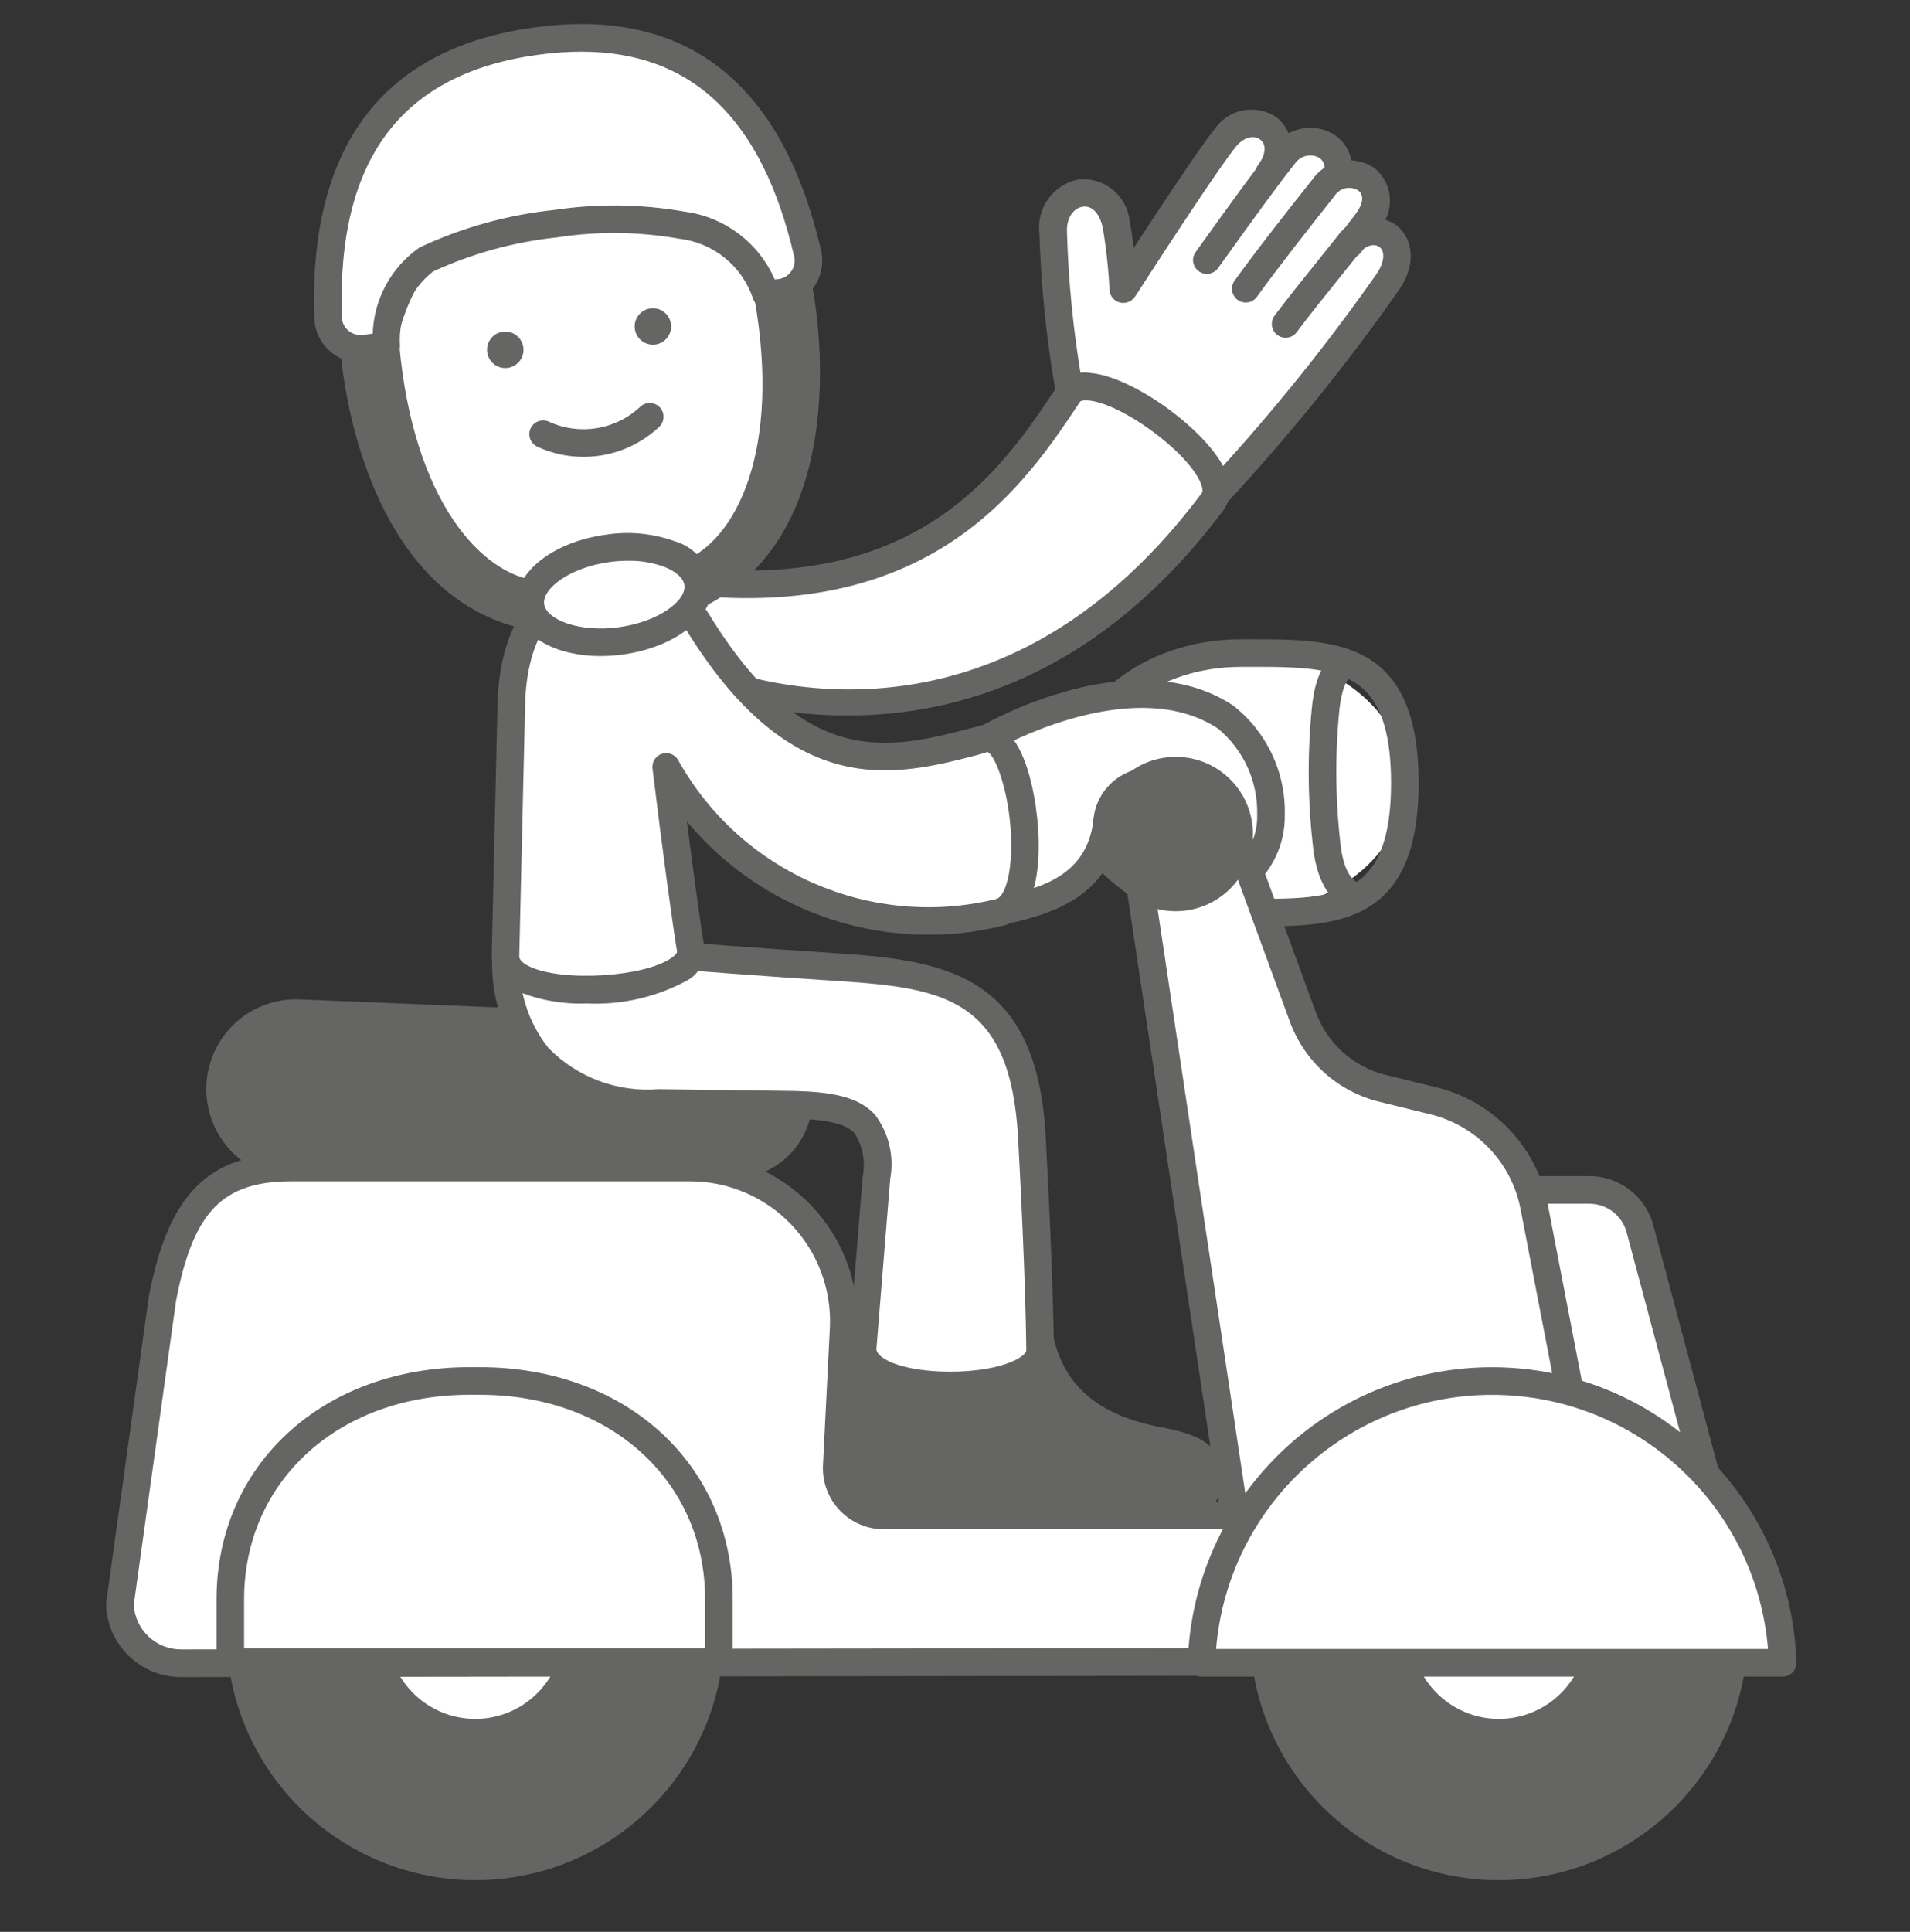 <svg width="90" height="91" viewBox="0 0 90 91" fill="none" xmlns="http://www.w3.org/2000/svg">
<rect x="0" y="0" width="90" height="91" fill="#333333" stroke="none"/>
<path d="M37.571 52.401C37.772 51.489 37.559 50.534 36.988 49.793C36.418 49.053 35.549 48.603 34.615 48.565L14.1 47.727C12.805 47.67 11.58 48.32 10.899 49.423C10.219 50.527 10.189 51.913 10.821 53.045C11.453 54.178 12.649 54.879 13.945 54.879H34.486C35.969 54.879 37.251 53.849 37.571 52.401Z" fill="#656664"/>
<path fill-rule="evenodd" clip-rule="evenodd" d="M13.945 55.529H34.486C36.559 55.529 38.251 53.871 38.294 51.798C38.336 49.726 36.713 48 34.642 47.916L14.128 47.077C12.598 47.011 11.152 47.779 10.348 49.083C9.545 50.387 9.509 52.024 10.256 53.361C11.002 54.699 12.414 55.528 13.945 55.529ZM11.022 51.302C11.021 49.687 12.328 48.376 13.943 48.373C13.986 48.373 14.03 48.374 14.074 48.376L34.589 49.215C35.331 49.245 36.021 49.602 36.474 50.19C36.927 50.778 37.096 51.537 36.936 52.261C36.677 53.407 35.661 54.223 34.486 54.228H13.945C12.331 54.226 11.023 52.917 11.022 51.302Z" fill="#656664"/>
<ellipse cx="58.464" cy="36.878" rx="7.733" ry="6.114" fill="white"/>
<path fill-rule="evenodd" clip-rule="evenodd" d="M59.025 43.642C59.085 43.642 59.146 43.642 59.206 43.642C61.584 43.642 63.807 43.575 65.255 42.129C66.326 41.06 66.847 39.342 66.847 36.878C66.847 34.413 66.326 32.696 65.255 31.626C63.737 30.111 61.375 30.112 58.863 30.113L58.843 30.113L58.463 30.114C53.841 30.114 50.081 33.148 50.081 36.878C50.081 40.607 53.841 43.641 58.463 43.641L58.843 43.642C58.904 43.642 58.965 43.642 59.025 43.642ZM58.845 31.413H59.215C61.392 31.413 63.257 31.468 64.336 32.546C65.151 33.359 65.546 34.776 65.546 36.878C65.546 38.979 65.151 40.396 64.336 41.209C63.197 42.348 61.203 42.348 58.845 42.342L58.463 42.342C54.558 42.342 51.381 39.89 51.381 36.878C51.381 33.865 54.558 31.414 58.463 31.414L58.845 31.413Z" fill="#656664"/>
<path d="M63.944 42.867H63.93C63.762 42.864 62.277 42.757 61.899 40.138C61.623 37.917 61.592 35.673 61.805 33.446C61.869 32.795 62.061 30.814 63.473 30.665C63.83 30.628 64.15 30.886 64.188 31.243C64.226 31.601 63.967 31.921 63.61 31.958C63.517 31.968 63.224 32.285 63.098 33.572C62.898 35.695 62.928 37.834 63.186 39.952C63.402 41.451 63.993 41.569 63.999 41.57C64.169 41.574 64.33 41.647 64.446 41.772C64.561 41.896 64.622 42.062 64.614 42.232C64.597 42.589 64.301 42.87 63.944 42.867Z" fill="#656664"/>
<path d="M65.102 13.061C63.504 15.454 61.433 17.959 59.43 20.381C58.735 21.221 58.053 22.046 57.41 22.842L50.703 18.043C50.299 15.692 50.061 13.315 49.99 10.931C49.883 10.25 50.322 9.603 50.995 9.452C51.458 9.393 52.027 9.678 52.24 10.659C52.409 11.649 52.518 12.648 52.567 13.651C52.586 13.805 52.705 13.927 52.858 13.952C53.023 13.98 53.189 13.906 53.279 13.765C54.181 12.37 57.185 7.74 58.007 6.739C58.557 6.069 59.194 6.067 59.562 6.352C59.917 6.63 60.04 7.229 59.512 7.942C59.483 7.983 59.462 8.029 59.451 8.077C58.718 9.054 57.838 10.276 57.142 11.245L56.572 12.038C56.454 12.201 56.491 12.429 56.654 12.546C56.817 12.664 57.044 12.627 57.162 12.464L57.733 11.671C58.699 10.328 60.021 8.49 60.795 7.527C61.117 7.061 61.732 6.901 62.241 7.151C62.595 7.326 62.768 7.733 62.651 8.109C62.432 8.241 62.239 8.411 62.081 8.611C60.367 10.766 59.131 12.374 58.405 13.389C58.288 13.553 58.325 13.78 58.489 13.897C58.653 14.014 58.88 13.977 58.997 13.813C59.706 12.822 60.969 11.18 62.65 9.064C62.81 8.819 63.06 8.647 63.347 8.587C63.634 8.527 63.932 8.585 64.177 8.746C64.587 9.062 64.568 9.626 64.128 10.221L63.753 10.712C63.673 10.816 63.596 10.917 63.526 11.009C63.421 11.103 63.324 11.205 63.237 11.316L62.379 12.385C61.662 13.276 60.914 14.206 60.285 15.044C60.207 15.149 60.191 15.287 60.242 15.406C60.293 15.526 60.404 15.61 60.534 15.625C60.663 15.64 60.791 15.586 60.869 15.481C61.492 14.649 62.234 13.726 62.946 12.842L63.76 11.827C63.815 11.803 63.864 11.766 63.9 11.718L63.996 11.593C64.29 11.259 64.779 11.179 65.164 11.403C65.488 11.64 65.666 12.216 65.102 13.061Z" fill="white"/>
<path d="M56.866 12.901C56.622 12.901 56.399 12.764 56.288 12.547C56.177 12.33 56.197 12.069 56.34 11.871L56.914 11.073C57.885 9.723 59.214 7.874 60.006 6.891C60.635 6.051 61.775 5.782 62.713 6.253C63.515 6.666 63.897 7.601 63.614 8.458C63.548 8.681 63.368 8.852 63.142 8.906C62.915 8.96 62.677 8.889 62.517 8.72C62.358 8.55 62.301 8.309 62.368 8.086C62.477 7.825 62.362 7.525 62.107 7.404C61.719 7.222 61.257 7.35 61.018 7.706C60.248 8.662 58.931 10.494 57.97 11.832L57.394 12.632C57.272 12.801 57.075 12.902 56.866 12.901Z" fill="#656664"/>
<path d="M58.7 14.251C58.565 14.251 58.433 14.208 58.323 14.129C58.183 14.029 58.088 13.877 58.06 13.707C58.032 13.537 58.072 13.363 58.173 13.222C59.158 11.846 60.904 9.631 61.857 8.432C62.534 7.488 63.847 7.269 64.794 7.941C65.211 8.294 65.464 8.804 65.492 9.35C65.52 9.897 65.322 10.43 64.943 10.825C64.935 10.835 64.732 11.1 64.53 11.364L64.128 11.892C63.912 12.176 63.508 12.233 63.222 12.02C62.936 11.807 62.875 11.404 63.085 11.116C63.093 11.104 63.296 10.84 63.498 10.575L63.9 10.048C64.241 9.588 64.279 9.185 64.002 8.972C63.817 8.858 63.594 8.822 63.382 8.873C63.171 8.923 62.988 9.056 62.875 9.241C61.928 10.43 60.198 12.626 59.229 13.979C59.107 14.15 58.91 14.251 58.7 14.251Z" fill="#656664"/>
<path d="M57.319 23.912C57.182 23.912 57.05 23.869 56.939 23.789L49.988 18.779C49.847 18.678 49.753 18.525 49.726 18.355C49.301 15.915 49.051 13.448 48.977 10.973C48.836 9.763 49.665 8.653 50.866 8.446C52.068 8.35 53.123 9.242 53.23 10.444C53.308 10.802 53.372 11.243 53.421 11.681C54.669 9.768 56.569 6.892 57.223 6.095C57.538 5.623 58.031 5.299 58.59 5.196C59.148 5.094 59.724 5.223 60.186 5.552C60.614 5.923 60.872 6.453 60.899 7.019C60.925 7.585 60.718 8.137 60.327 8.546C60.113 8.835 59.706 8.895 59.417 8.681C59.129 8.468 59.068 8.06 59.282 7.772C59.646 7.281 59.687 6.812 59.386 6.577C59.127 6.376 58.656 6.399 58.227 6.921C57.562 7.731 55.259 11.221 53.49 13.964C53.335 14.204 53.046 14.318 52.769 14.25C52.496 14.183 52.299 13.946 52.281 13.666C52.233 12.678 52.126 11.694 51.961 10.719C51.816 10.056 51.464 9.682 51.031 9.735C50.633 9.786 50.247 10.209 50.276 10.919C50.343 13.253 50.574 15.58 50.966 17.882L57.227 22.395C59.977 19.401 62.529 16.23 64.865 12.903C65.288 12.269 65.235 11.809 64.996 11.634C64.768 11.47 64.366 11.526 64.031 11.947L63.175 13.013C62.463 13.897 61.72 14.82 61.097 15.653C60.881 15.938 60.475 15.995 60.189 15.781C59.903 15.566 59.843 15.161 60.056 14.873C60.689 14.03 61.442 13.094 62.163 12.198L63.013 11.137C63.625 10.234 64.848 9.988 65.761 10.584C66.479 11.108 66.842 12.283 65.945 13.625C63.463 17.165 60.742 20.531 57.799 23.699C57.676 23.835 57.502 23.912 57.319 23.912Z" fill="#656664"/>
<path d="M32.395 27.368C43.367 28.557 47.546 22.787 50.352 18.566C51.499 16.84 58.465 21.855 57.146 23.619C46.162 38.31 32.231 31.523 32.231 31.523" fill="white"/>
<path d="M39.987 33.701C37.227 33.721 34.491 33.179 31.947 32.108C31.624 31.951 31.49 31.562 31.647 31.239C31.804 30.916 32.193 30.782 32.516 30.939C33.065 31.204 46.106 37.298 56.626 23.23C56.719 23.104 56.606 22.817 56.553 22.698C55.882 21.213 52.823 18.991 51.272 18.864C51.047 18.847 50.921 18.881 50.893 18.925C48.319 22.798 44.01 29.281 32.325 28.014C31.968 27.975 31.71 27.655 31.749 27.298C31.788 26.941 32.108 26.683 32.465 26.722C43.368 27.901 47.245 22.067 49.811 18.206C50.166 17.709 50.776 17.461 51.377 17.569C53.374 17.732 56.881 20.266 57.738 22.164C58.073 22.741 58.045 23.459 57.666 24.008C51.822 31.825 45.094 33.701 39.987 33.701Z" fill="#656664"/>
<path d="M46.904 42.986C48.697 42.547 51.749 42.085 52.167 38.735C52.447 36.474 56.108 37.043 55.912 38.969C55.773 39.46 55.605 39.942 55.411 40.413C55.285 40.717 55.293 41.061 55.434 41.359C55.574 41.657 55.834 41.881 56.149 41.977C56.814 42.15 57.52 42.038 58.099 41.669C61.115 39.843 59.855 35.157 57.733 33.767C53.309 30.868 46.577 34.758 46.577 34.758C45.182 36.711 46.904 42.986 46.904 42.986Z" fill="white"/>
<path fill-rule="evenodd" clip-rule="evenodd" d="M46.277 43.158C46.355 43.44 46.611 43.636 46.904 43.636C46.956 43.636 47.008 43.63 47.058 43.617L47.457 43.523L47.458 43.523C49.295 43.093 52.368 42.373 52.813 38.815C52.932 37.841 53.951 37.907 54.156 37.929C54.624 37.982 55.292 38.272 55.268 38.856C55.139 39.302 54.986 39.74 54.809 40.168C54.614 40.642 54.628 41.176 54.847 41.639C55.066 42.102 55.471 42.45 55.961 42.599C56.802 42.824 57.699 42.689 58.436 42.225C59.772 41.406 60.572 39.939 60.539 38.372C60.587 36.364 59.678 34.453 58.09 33.223C53.383 30.141 46.542 34.028 46.253 34.195C46.172 34.241 46.103 34.304 46.049 34.38C44.518 36.524 46.093 42.486 46.277 43.158ZM47.374 42.207C46.814 39.914 46.327 36.492 47.035 35.248V35.248C47.973 34.745 53.665 31.879 57.377 34.311C58.584 35.3 59.27 36.788 59.239 38.349C59.274 39.467 58.712 40.52 57.764 41.113C57.341 41.385 56.826 41.473 56.338 41.355C56.2 41.314 56.086 41.216 56.023 41.086C55.96 40.952 55.956 40.797 56.013 40.659C56.217 40.164 56.393 39.658 56.539 39.142C56.548 39.107 56.555 39.072 56.558 39.035C56.583 38.417 56.358 37.814 55.933 37.363C55.509 36.912 54.921 36.651 54.302 36.638C53.663 36.515 53.002 36.662 52.475 37.044C51.949 37.426 51.604 38.009 51.523 38.655C51.203 41.21 49.129 41.793 47.374 42.207Z" fill="#656664"/>
<circle cx="54.21" cy="38.858" r="2.049" fill="#656664"/>
<path fill-rule="evenodd" clip-rule="evenodd" d="M51.716 39.891C52.134 40.899 53.118 41.557 54.21 41.557C55.7 41.555 56.907 40.348 56.909 38.858C56.909 37.766 56.251 36.782 55.242 36.364C54.234 35.946 53.073 36.177 52.301 36.949C51.529 37.721 51.298 38.882 51.716 39.891ZM52.916 38.321C53.133 37.798 53.644 37.458 54.21 37.458V37.458C54.982 37.459 55.608 38.085 55.608 38.858C55.608 39.424 55.267 39.934 54.744 40.151C54.221 40.367 53.619 40.247 53.219 39.847C52.819 39.446 52.699 38.844 52.916 38.321Z" fill="#656664"/>
<path d="M40.759 62.687L39.707 68.979C39.6 69.512 39.733 70.066 40.071 70.492C40.41 70.918 40.919 71.172 41.463 71.188H54.854C55.797 71.188 56.963 70.654 56.963 69.71C56.963 68.563 56.345 68.211 54.532 67.86C52.334 67.435 49.619 66.362 48.945 62.857L40.759 62.687Z" fill="#656664"/>
<path fill-rule="evenodd" clip-rule="evenodd" d="M41.463 71.839H54.854C56.18 71.839 57.613 71.025 57.613 69.711C57.613 67.936 56.331 67.547 54.656 67.222C51.673 66.644 50.061 65.218 49.584 62.733C49.526 62.432 49.265 62.213 48.959 62.207L40.772 62.038L40.758 62.037C40.441 62.037 40.17 62.267 40.117 62.58L39.061 68.907C38.959 69.685 39.192 70.469 39.701 71.065C40.15 71.565 40.792 71.847 41.463 71.839ZM40.348 69.087L41.307 63.348L48.424 63.496C49.129 66.183 51.139 67.865 54.408 68.498C56.312 68.867 56.312 69.149 56.312 69.711C56.312 70.177 55.529 70.538 54.854 70.538H41.463C41.161 70.546 40.872 70.422 40.67 70.198C40.413 69.888 40.297 69.486 40.348 69.087Z" fill="#656664"/>
<path d="M31.035 51.959L37.429 52.041C40.419 52.123 41.49 52.727 41.297 55.498L40.654 63.426C40.375 65.938 49.12 65.77 49.008 63.565C49.008 63.565 49.004 60.612 48.624 53.578C48.243 46.543 44.618 45.895 39.569 45.565C31.831 45.061 27.092 44.611 23.929 44.276C23.517 47.02 24.485 51.959 31.035 51.959Z" fill="white"/>
<path fill-rule="evenodd" clip-rule="evenodd" d="M40.92 65.069C42.114 65.683 43.447 65.972 44.788 65.908C46.109 65.957 47.424 65.689 48.621 65.126C49.247 64.858 49.654 64.245 49.658 63.564C49.658 63.535 49.649 60.513 49.273 53.543C48.87 46.109 44.839 45.258 39.611 44.917C31.563 44.392 26.846 43.931 23.997 43.629C23.65 43.59 23.335 43.834 23.286 44.179C22.942 46.319 23.51 48.505 24.852 50.207C26.224 51.8 28.303 52.608 31.031 52.609L37.41 52.69C39.014 52.735 39.867 52.941 40.266 53.38C40.657 53.993 40.794 54.733 40.649 55.446L40.008 63.354C39.949 64.055 40.306 64.727 40.92 65.069ZM25.837 49.358C24.859 48.122 24.384 46.562 24.509 44.99V44.99C27.42 45.292 32.038 45.726 39.526 46.214C44.534 46.54 47.621 47.072 47.974 53.613C48.335 60.265 48.356 63.291 48.358 63.577C48.358 63.589 48.358 63.596 48.358 63.598C48.367 63.76 48.066 63.945 47.974 63.998C46.524 64.83 42.91 64.819 41.633 63.982C41.273 63.746 41.293 63.566 41.302 63.479L41.302 63.478L41.946 55.544C42.144 54.475 41.883 53.373 41.228 52.505C40.448 51.646 39.152 51.438 37.437 51.39L31.044 51.308H31.036C29.099 51.465 27.193 50.75 25.837 49.358Z" fill="#656664"/>
<path d="M23.819 45.044L24.093 33.218C24.258 25.59 31.085 26.37 32.8 29.185C37.805 37.405 42.385 35.833 46.435 34.795C48.126 34.361 49.263 42.334 47.142 42.968C40.948 44.52 34.485 41.712 31.392 36.126C31.858 39.968 32.328 43.419 32.544 44.715C32.901 46.855 23.81 47.486 23.819 45.044Z" fill="white"/>
<path fill-rule="evenodd" clip-rule="evenodd" d="M24.316 46.663C25.37 47.106 26.509 47.313 27.653 47.269C29.323 47.346 30.982 46.958 32.444 46.148C32.977 45.829 33.269 45.223 33.185 44.608C33.031 43.684 32.724 41.497 32.366 38.696C36.001 43.065 41.815 44.967 47.329 43.591C49.374 42.979 49.11 38.715 48.514 36.568C47.844 34.152 46.823 34.028 46.274 34.165L45.801 34.287C41.925 35.296 37.916 36.339 33.355 28.847C32.029 26.97 29.673 26.118 27.453 26.715C26.283 27.03 23.549 28.293 23.443 33.203L23.169 45.029V45.042C23.191 45.763 23.643 46.401 24.316 46.663ZM24.905 45.505C24.618 45.358 24.471 45.205 24.468 45.05L24.743 33.232C24.805 30.351 25.887 28.483 27.791 27.971C29.453 27.538 31.211 28.151 32.244 29.523C37.308 37.839 42.199 36.567 46.128 35.546L46.128 35.546L46.531 35.422C46.989 35.619 47.771 37.979 47.632 40.364C47.56 41.614 47.241 42.26 46.956 42.346C41.056 43.794 34.916 41.118 31.96 35.811C31.809 35.539 31.487 35.412 31.191 35.508C30.895 35.604 30.709 35.896 30.747 36.204C31.238 40.259 31.701 43.609 31.903 44.822C31.915 44.895 31.788 45.017 31.676 45.099C30.401 46.036 26.416 46.273 24.905 45.505Z" fill="#656664"/>
<ellipse cx="27.553" cy="18.512" rx="9.738" ry="10.449" transform="rotate(-7.652 27.553 18.512)" fill="white"/>
<path fill-rule="evenodd" clip-rule="evenodd" d="M17.259 19.895C17.846 25.286 22.309 29.423 27.729 29.6C28.165 29.6 28.6 29.571 29.032 29.512C34.708 28.75 38.664 23.195 37.849 17.129C37.484 14.252 36.039 11.621 33.807 9.77C31.662 7.965 28.856 7.145 26.076 7.512C20.399 8.275 16.444 13.83 17.259 19.895ZM26.249 8.8C26.627 8.75 27.008 8.724 27.39 8.724C29.436 8.736 31.414 9.461 32.982 10.775C34.96 12.418 36.239 14.751 36.56 17.302C37.28 22.657 33.825 27.557 28.859 28.224C23.884 28.887 19.266 25.077 18.547 19.722C17.828 14.367 21.283 9.467 26.249 8.8Z" fill="#656664"/>
<path d="M18.169 16.314C18.881 24.261 22.45 27.757 25.344 28.009C25.236 28.002 25.289 28.87 25.58 29.13C17.463 28.01 16.691 16.442 16.691 16.442L18.169 16.314Z" fill="#656664"/>
<path fill-rule="evenodd" clip-rule="evenodd" d="M25.491 29.774C25.523 29.778 25.555 29.78 25.587 29.78C25.84 29.785 26.072 29.644 26.184 29.417C26.309 29.166 26.25 28.862 26.041 28.675C25.983 28.544 25.95 28.404 25.943 28.262C26.023 28.07 26.007 27.852 25.9 27.674C25.793 27.496 25.607 27.38 25.4 27.362C22.687 27.125 19.469 23.55 18.816 16.256C18.783 15.9 18.469 15.637 18.113 15.667L16.635 15.794C16.282 15.825 16.019 16.132 16.043 16.485C16.075 16.979 16.947 28.595 25.491 29.774ZM18.963 22.728C18.183 20.911 17.659 18.994 17.408 17.032L17.586 17.017C17.782 18.975 18.245 20.896 18.963 22.728Z" fill="#656664"/>
<path d="M36.18 13.894C37.591 21.747 35.071 26.062 32.346 27.068C32.448 27.033 32.627 27.884 32.414 28.211C39.948 24.989 37.639 13.627 37.639 13.627L36.18 13.894Z" fill="#656664"/>
<path fill-rule="evenodd" clip-rule="evenodd" d="M31.843 28.521C31.957 28.731 32.176 28.861 32.415 28.861C32.502 28.861 32.589 28.843 32.67 28.809C40.6 25.417 38.374 13.983 38.276 13.498C38.206 13.15 37.87 12.923 37.522 12.988L36.062 13.255C35.71 13.319 35.477 13.657 35.54 14.009C36.835 21.216 34.676 25.515 32.121 26.458C31.926 26.53 31.777 26.691 31.721 26.892C31.664 27.092 31.707 27.307 31.835 27.47C31.863 27.598 31.874 27.728 31.869 27.858C31.739 28.058 31.73 28.312 31.843 28.521ZM37.106 20.291C37.315 18.334 37.255 16.358 36.927 14.418L37.103 14.386C37.378 16.345 37.38 18.332 37.106 20.291Z" fill="#656664"/>
<path d="M20.085 12.224C22.014 11.323 24.079 10.752 26.197 10.535C28.164 10.235 30.166 10.259 32.125 10.606C33.961 10.837 35.503 12.098 36.094 13.851L36.763 13.792C37.188 13.736 37.57 13.505 37.816 13.154C38.062 12.803 38.149 12.365 38.057 11.947C36.517 5.294 32.85 0.914 25.306 1.93C17.703 2.954 15.235 8.065 15.459 14.971C15.477 15.401 15.675 15.804 16.006 16.08C16.336 16.356 16.767 16.48 17.194 16.421L18.197 16.294C18.091 14.704 18.803 13.17 20.085 12.224Z" fill="white"/>
<path fill-rule="evenodd" clip-rule="evenodd" d="M15.573 16.566C15.969 16.901 16.471 17.085 16.989 17.086C17.085 17.086 17.181 17.079 17.276 17.066L18.279 16.938C18.609 16.896 18.854 16.612 18.847 16.28C18.758 14.932 19.339 13.627 20.401 12.792C22.255 11.936 24.237 11.392 26.267 11.181C28.172 10.886 30.112 10.909 32.01 11.246C33.626 11.433 34.985 12.544 35.489 14.091C35.596 14.358 35.865 14.524 36.151 14.499L36.849 14.436C37.461 14.353 38.009 14.017 38.36 13.51C38.705 13.012 38.825 12.391 38.69 11.8C36.854 3.867 32.323 0.328 25.219 1.286C18.048 2.252 14.545 6.863 14.809 14.992C14.83 15.601 15.107 16.172 15.573 16.566ZM25.393 2.574C26.055 2.483 26.722 2.436 27.39 2.434C32.632 2.434 35.923 5.612 37.424 12.093C37.478 12.328 37.429 12.574 37.291 12.771C37.155 12.97 36.944 13.105 36.706 13.145L36.505 13.162C35.744 11.421 34.124 10.207 32.239 9.967C30.219 9.611 28.154 9.585 26.125 9.889C23.922 10.119 21.773 10.717 19.768 11.657C18.433 12.587 17.615 14.093 17.562 15.72L17.108 15.778C16.858 15.81 16.606 15.736 16.413 15.573C16.227 15.419 16.116 15.192 16.108 14.95C15.866 7.497 18.904 3.448 25.393 2.574Z" fill="#656664"/>
<ellipse cx="28.945" cy="28.009" rx="3.983" ry="2.201" transform="rotate(-7.652 28.945 28.009)" fill="white"/>
<path fill-rule="evenodd" clip-rule="evenodd" d="M24.353 28.627C24.537 29.994 26.19 30.904 28.296 30.904C28.64 30.904 28.984 30.88 29.324 30.834C31.899 30.488 33.75 28.976 33.537 27.392C33.348 26.476 32.665 25.741 31.765 25.486C30.74 25.123 29.641 25.019 28.566 25.184C25.99 25.53 24.14 27.042 24.353 28.627ZM28.738 26.472C29.021 26.434 29.306 26.415 29.591 26.415C30.171 26.405 30.748 26.501 31.294 26.698C31.855 26.917 32.204 27.233 32.249 27.565C32.346 28.291 31.042 29.292 29.151 29.546C27.262 29.8 25.738 29.179 25.641 28.453C25.544 27.728 26.848 26.727 28.738 26.472Z" fill="#656664"/>
<path d="M25.592 20.453C27.278 21.23 29.266 20.905 30.617 19.632L25.592 20.453Z" fill="white"/>
<path d="M27.493 21.521C26.743 21.521 26.002 21.358 25.321 21.044C25.11 20.947 24.967 20.744 24.945 20.513C24.924 20.282 25.027 20.057 25.217 19.923C25.406 19.789 25.653 19.766 25.864 19.863C27.308 20.528 29.012 20.25 30.17 19.16C30.339 19 30.58 18.943 30.803 19.009C31.026 19.076 31.196 19.256 31.25 19.482C31.303 19.708 31.232 19.946 31.063 20.105C30.309 20.817 29.359 21.287 28.336 21.452C28.057 21.498 27.775 21.521 27.493 21.521Z" fill="#656664"/>
<path d="M24.657 16.345C24.583 15.876 24.144 15.556 23.675 15.63C23.206 15.704 22.886 16.143 22.96 16.612C23.034 17.081 23.473 17.401 23.942 17.327C24.167 17.292 24.369 17.169 24.503 16.984C24.637 16.8 24.693 16.57 24.657 16.345Z" fill="#656664"/>
<path d="M31.613 15.245C31.559 14.902 31.304 14.625 30.966 14.543C30.628 14.461 30.274 14.592 30.069 14.873C29.865 15.154 29.85 15.53 30.031 15.827C30.212 16.123 30.555 16.282 30.898 16.227C31.367 16.154 31.687 15.714 31.613 15.245Z" fill="#656664"/>
<path d="M69.704 56.052H74.89C76.023 56.052 77.01 56.823 77.285 57.922L80.364 69.433L70.64 69.499L69.704 56.052Z" fill="white"/>
<path fill-rule="evenodd" clip-rule="evenodd" d="M69.992 69.544C70.016 69.884 70.299 70.149 70.64 70.149L70.644 70.149L80.368 70.084C80.569 70.082 80.758 69.988 80.881 69.828C81.003 69.668 81.044 69.46 80.992 69.265L77.917 57.764C77.57 56.375 76.322 55.401 74.89 55.402H69.704C69.523 55.402 69.351 55.477 69.228 55.609C69.106 55.741 69.043 55.918 69.055 56.097L69.992 69.544ZM71.247 68.844L70.401 56.703H74.89C75.729 56.703 76.459 57.276 76.658 58.091L79.519 68.789L71.247 68.844Z" fill="#656664"/>
<path d="M58.555 73.908L53.571 40.7L58.391 39.718L61.389 47.899C62.005 49.581 63.419 50.846 65.16 51.271L67.557 51.858C69.957 52.444 71.8 54.369 72.281 56.793L74.51 68.352L58.555 73.908Z" fill="white"/>
<path fill-rule="evenodd" clip-rule="evenodd" d="M57.913 74.005C57.96 74.323 58.234 74.558 58.555 74.558C58.628 74.558 58.7 74.546 58.769 74.522L74.724 68.967C75.029 68.86 75.21 68.546 75.149 68.229L72.919 56.666C72.383 53.997 70.353 51.878 67.711 51.227L65.314 50.639C63.783 50.267 62.539 49.155 61.999 47.676L59.002 39.494C58.892 39.191 58.577 39.014 58.261 39.081L53.441 40.063C53.102 40.132 52.877 40.455 52.928 40.797L57.913 74.005ZM59.082 73.036L54.305 41.214L57.973 40.466L60.778 48.123C61.467 50.01 63.053 51.428 65.005 51.902L67.402 52.49C69.553 53.019 71.206 54.744 71.642 56.916L73.765 67.924L59.082 73.036Z" fill="#656664"/>
<circle cx="23.118" cy="77.545" r="8.43" fill="white"/>
<path fill-rule="evenodd" clip-rule="evenodd" d="M14.729 81.02C16.134 84.413 19.445 86.625 23.118 86.625C28.13 86.619 32.192 82.557 32.197 77.545C32.197 73.872 29.985 70.561 26.592 69.156C23.199 67.75 19.294 68.527 16.697 71.124C14.1 73.721 13.323 77.627 14.729 81.02ZM15.339 77.545C15.339 73.249 18.822 69.766 23.118 69.765C27.413 69.77 30.893 73.25 30.898 77.545C30.898 81.841 27.415 85.324 23.119 85.324C18.822 85.324 15.339 81.841 15.339 77.545Z" fill="#656664"/>
<path fill-rule="evenodd" clip-rule="evenodd" d="M11.316 76.836C11.316 70.716 16.277 65.754 22.397 65.754L22.397 65.754C28.517 65.754 33.479 70.716 33.479 76.836C33.479 82.956 28.518 87.917 22.398 87.917C16.277 87.917 11.316 82.956 11.316 76.836ZM17.977 78.667C18.718 80.454 20.462 81.62 22.397 81.62C23.666 81.62 24.882 81.115 25.779 80.218C26.676 79.321 27.18 78.105 27.18 76.836C27.18 74.901 26.015 73.156 24.227 72.416C22.439 71.675 20.381 72.085 19.013 73.453C17.645 74.822 17.236 76.879 17.977 78.667Z" fill="#656664"/>
<path fill-rule="evenodd" clip-rule="evenodd" d="M11.558 81.325C13.374 85.709 17.652 88.567 22.397 88.567C28.873 88.56 34.122 83.312 34.129 76.836C34.13 72.091 31.271 67.812 26.887 65.996C22.503 64.18 17.457 65.184 14.102 68.539C10.746 71.895 9.743 76.941 11.558 81.325ZM11.967 76.836C11.967 71.075 16.637 66.404 22.397 66.404C28.156 66.411 32.823 71.077 32.83 76.836C32.829 82.597 28.159 87.266 22.398 87.266C16.637 87.266 11.967 82.596 11.967 76.836ZM22.397 82.27C20.199 82.271 18.217 80.948 17.375 78.917C16.533 76.886 16.998 74.548 18.552 72.994C20.106 71.439 22.444 70.974 24.475 71.815C26.506 72.656 27.83 74.637 27.83 76.836C27.827 79.835 25.397 82.266 22.397 82.27ZM18.578 75.253C19.218 73.708 20.725 72.701 22.397 72.702C24.679 72.705 26.527 74.554 26.53 76.836C26.53 78.508 25.523 80.015 23.978 80.655C22.433 81.295 20.655 80.941 19.473 79.758C18.291 78.576 17.937 76.798 18.578 75.253Z" fill="#656664"/>
<circle cx="71.351" cy="77.545" r="8.43" fill="white"/>
<path fill-rule="evenodd" clip-rule="evenodd" d="M62.962 81.019C64.368 84.412 67.679 86.625 71.351 86.625C76.364 86.619 80.426 82.557 80.431 77.545C80.431 73.872 78.219 70.561 74.826 69.156C71.433 67.75 67.528 68.527 64.931 71.124C62.334 73.721 61.557 77.626 62.962 81.019ZM64.164 74.568C65.368 71.661 68.205 69.765 71.351 69.765C75.646 69.77 79.126 73.25 79.131 77.545C79.131 80.691 77.235 83.528 74.328 84.732C71.421 85.936 68.075 85.27 65.85 83.046C63.626 80.821 62.96 77.475 64.164 74.568Z" fill="#656664"/>
<path fill-rule="evenodd" clip-rule="evenodd" d="M59.549 76.836C59.549 70.716 64.51 65.754 70.63 65.754L70.63 65.754C76.751 65.754 81.712 70.716 81.713 76.836C81.712 82.956 76.751 87.917 70.631 87.917C64.511 87.917 59.549 82.956 59.549 76.836ZM66.21 78.667C66.951 80.454 68.695 81.62 70.63 81.62C71.899 81.62 73.116 81.115 74.013 80.218C74.91 79.321 75.414 78.105 75.413 76.836C75.413 74.901 74.248 73.156 72.46 72.416C70.673 71.675 68.615 72.085 67.247 73.453C65.879 74.822 65.469 76.879 66.21 78.667Z" fill="#656664"/>
<path fill-rule="evenodd" clip-rule="evenodd" d="M58.899 76.835C58.899 83.314 64.151 88.567 70.63 88.567C77.107 88.56 82.355 83.312 82.363 76.836C82.363 70.356 77.111 65.103 70.631 65.103C64.152 65.103 58.899 70.355 58.899 76.835ZM60.2 76.835C60.2 71.075 64.87 66.404 70.63 66.404C76.389 66.411 81.055 71.077 81.062 76.836C81.062 82.597 76.392 87.266 70.631 87.266C64.87 87.266 60.2 82.596 60.2 76.835ZM70.63 82.27C68.432 82.271 66.45 80.947 65.609 78.916C64.767 76.885 65.232 74.548 66.786 72.993C68.34 71.439 70.678 70.974 72.709 71.815C74.74 72.656 76.064 74.638 76.064 76.836C76.06 79.835 73.63 82.266 70.63 82.27ZM66.811 75.253C67.451 73.708 68.958 72.701 70.63 72.702C72.912 72.705 74.761 74.554 74.763 76.836C74.763 78.508 73.756 80.015 72.211 80.655C70.666 81.295 68.888 80.941 67.706 79.758C66.524 78.576 66.17 76.798 66.811 75.253Z" fill="#656664"/>
<path d="M62.972 71.386H41.648C41.041 71.386 40.461 71.139 40.041 70.701C39.622 70.262 39.4 69.672 39.426 69.066L39.755 62.555C39.841 60.582 39.117 58.658 37.751 57.231C36.385 55.804 34.495 54.997 32.519 54.997H13.735C10.147 54.997 8.517 56.693 7.657 61.16L5.65 75.571C5.709 77.121 6.984 78.348 8.535 78.348L60.822 78.28L62.972 71.386Z" fill="white"/>
<path fill-rule="evenodd" clip-rule="evenodd" d="M5.001 75.596C5.068 77.498 6.633 79.004 8.537 78.998L60.823 78.93C61.107 78.93 61.358 78.745 61.442 78.473L63.592 71.58C63.653 71.382 63.617 71.168 63.495 71.001C63.373 70.835 63.178 70.736 62.972 70.736H41.648C41.22 70.736 40.81 70.562 40.513 70.253C40.216 69.944 40.058 69.527 40.076 69.099L40.404 62.584C40.498 60.433 39.709 58.337 38.221 56.782C36.732 55.226 34.672 54.347 32.52 54.346H13.735C9.829 54.346 7.946 56.222 7.013 61.07L5.007 75.481C5.001 75.519 5 75.557 5.001 75.596ZM8.536 77.697C7.353 77.701 6.373 76.781 6.303 75.6L8.295 61.283C9.106 57.069 10.479 55.647 13.735 55.647H32.52C34.317 55.647 36.036 56.381 37.28 57.679C38.523 58.977 39.183 60.726 39.105 62.522L38.777 69.038C38.743 69.821 39.03 70.584 39.572 71.15C40.114 71.717 40.864 72.037 41.648 72.037H62.088L60.344 77.631L8.536 77.697Z" fill="#656664"/>
<path d="M22.118 65.052H22.611C25.599 65.052 28.464 66.239 30.576 68.351C32.689 70.464 33.875 73.329 33.875 76.316V78.302H10.854V76.316C10.854 73.329 12.041 70.464 14.153 68.351C16.266 66.239 19.131 65.052 22.118 65.052V65.052Z" fill="white"/>
<path fill-rule="evenodd" clip-rule="evenodd" d="M10.854 78.952H33.875C34.047 78.952 34.213 78.883 34.335 78.761C34.457 78.639 34.525 78.474 34.525 78.302V75.337C34.525 69.001 29.515 64.402 22.611 64.402H22.118C15.214 64.402 10.204 69.001 10.204 75.337V78.302C10.204 78.474 10.272 78.639 10.394 78.761C10.516 78.883 10.681 78.952 10.854 78.952ZM33.225 77.651H11.503V75.337C11.503 69.755 15.967 65.703 22.118 65.703H22.611C28.761 65.703 33.225 69.755 33.225 75.337V77.651Z" fill="#656664"/>
<path d="M83.996 78.328C83.767 70.932 77.705 65.055 70.306 65.055C62.907 65.055 56.845 70.932 56.616 78.328H83.996Z" fill="white"/>
<path fill-rule="evenodd" clip-rule="evenodd" d="M56.616 78.978H83.996C84.172 78.978 84.34 78.907 84.462 78.781C84.585 78.654 84.651 78.484 84.645 78.308C84.406 70.561 78.057 64.405 70.306 64.405C62.555 64.405 56.206 70.561 55.967 78.308C55.961 78.484 56.027 78.654 56.15 78.781C56.272 78.907 56.44 78.978 56.616 78.978ZM83.309 77.677H57.303C57.862 70.912 63.517 65.706 70.306 65.706C77.095 65.706 82.749 70.912 83.309 77.677Z" fill="#656664"/>
<circle cx="55.402" cy="39.288" r="2.986" fill="#656664"/>
<path fill-rule="evenodd" clip-rule="evenodd" d="M51.767 39.287C51.766 41.295 53.393 42.923 55.401 42.924C57.408 42.922 59.035 41.296 59.038 39.288C59.038 37.281 57.41 35.653 55.403 35.653C53.395 35.652 51.767 37.279 51.767 39.287ZM53.065 39.288C53.065 37.998 54.111 36.953 55.401 36.952C56.691 36.953 57.736 37.999 57.737 39.288C57.737 40.578 56.691 41.624 55.401 41.624C54.111 41.624 53.066 40.578 53.065 39.288Z" fill="#656664"/>
</svg>
